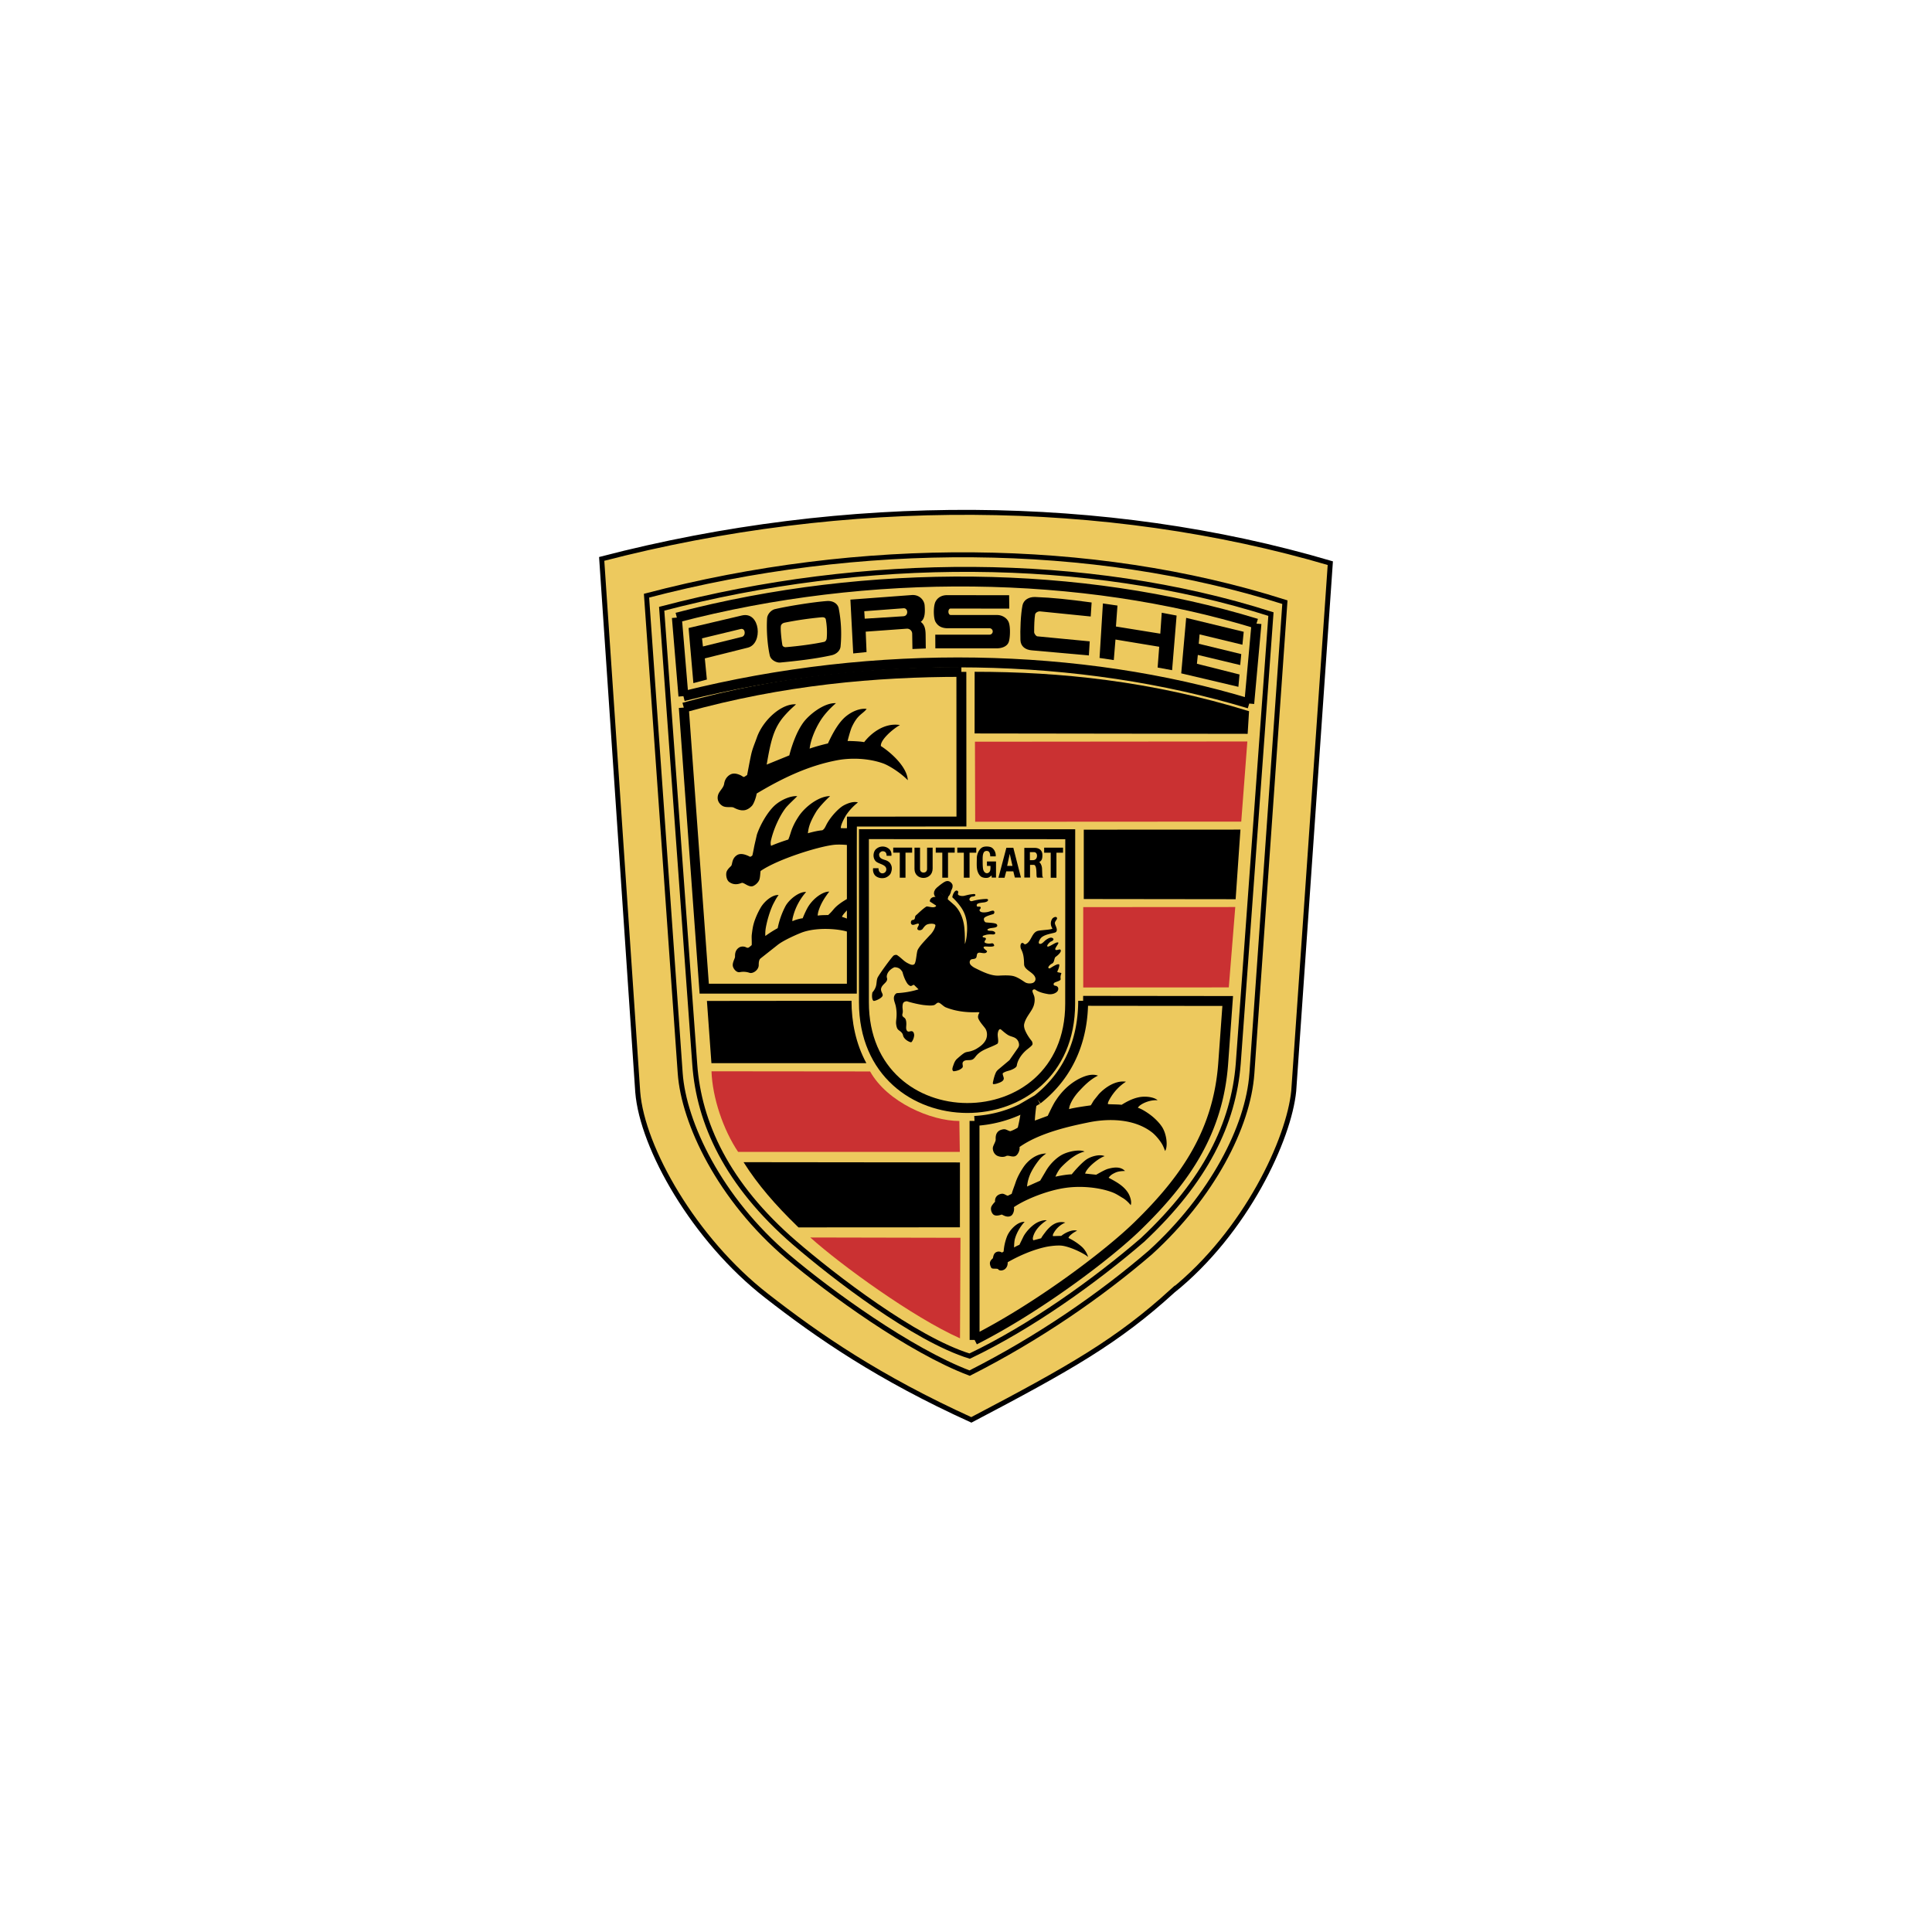 <svg xmlns="http://www.w3.org/2000/svg" width="2500" height="2500" viewBox="0 0 192.756 192.756" xmlns:v="https://vecta.io/nano"><style><![CDATA[.M{fill:#edc95e}.N{fill-rule:evenodd}.O{stroke-miterlimit:2.613}.P{stroke:#000}.Q{stroke-width:.989}.R{fill:#ca3132}]]></style><g class="P O"><g stroke-width=".495" class="M N"><path d="M116.969 128.814c-5.459 4.974-10.159 7.654-20.059 12.848-9.216-4.191-15.231-8.322-20.447-12.393-7.208-5.612-12.387-14.724-12.836-20.313l-3.596-53.195c24.363-6.333 50.277-6.189 72.694.426l-3.649 52.656c-.464 4.768-4.73 14.041-12.107 19.972z"/><path d="M124.901 107.099l3.293-47.021c-19.292-6.144-42.4-6.235-63.691-.646l3.361 47.637c.35 4.95 3.916 12.521 10.752 18.323 4.114 3.494 12.174 9.357 18.127 11.604 6.859-3.47 13.095-7.784 18.037-12.043 6.13-5.582 9.749-12.524 10.121-17.853z"/><path d="M113.99 123.711c-4.738 4.085-11.117 8.664-17.247 11.588-5.474-1.694-13.565-7.936-17.458-11.293-6.79-5.862-9.551-11.998-9.968-17.799l-3.301-45.472c20.272-5.324 42.4-5.324 60.786.532l-3.262 44.865c-.471 5.967-3.246 11.671-9.55 17.579z"/></g><path d="M67.531 61.618l.654 7.837m0 0c19.352-4.837 39.624-4.351 56.452.737m0 0l.722-7.974m0 0c-17.436-5.346-38.605-5.635-57.828-.6" fill="none" class="Q"/></g><g class="N"><path d="M115.655 64.527l-4.364-.721-.168 2.05-1.421-.212.335-5.438 1.453.212-.153 2.089 4.426.714.144-2.089 1.483.282-.449 5.452-1.444-.266zM94.59 62.682c-.532 0-.958-.144-1.239-.615-.243-.387-.243-1.648 0-2.066.266-.486.745-.623 1.141-.623l6.189.008.016 1.336-5.855-.008c-.289 0-.297.646.023.646h4.615c.54 0 1.019.327 1.171.751.167.456.137 1.489 0 1.914-.129.426-.616.66-1.225.66H93.32l-.008-1.366h5.437a.32.32 0 0 0 0-.638H94.59zm-3.58.543a.51.51 0 0 0-.532-.501l-4.106.297.084 2.035-1.33.137-.282-5.369 6.114-.456c.791-.06 1.255.531 1.292 1.025.046.585.069 1.336-.388 1.648.38.281.479.699.487 1.283l.016 1.374-1.331.054z"/><path d="M90.137 61.483c.524-.031.479-.843 0-.797l-3.909.296.046.744z" class="M"/><path d="M77.333 60.77c1.255-.296 3.825-.706 5.171-.805.616-.045 1.095.273 1.179.752a13.32 13.32 0 0 1 .182 3.767c-.038.44-.418.789-.92.896-1.726.38-3.665.585-5.103.721-.365.038-.943-.25-1.041-.706-.251-1.109-.343-2.658-.266-3.722.031-.394.396-.812.798-.904z"/><path d="M82.217 64.04c.175-.039.251-.228.266-.365a7.28 7.28 0 0 0-.092-1.876c-.03-.144-.152-.236-.425-.213a35.13 35.13 0 0 0-3.688.539c-.258.061-.358.213-.373.35-.046.357.061 1.336.152 1.883.023.13.19.22.319.213 1.316-.106 2.868-.318 3.84-.531z" class="M"/><path d="M103.779 60.996c-.289-.008-.486.167-.509.319-.069.448-.092 1.025-.092 1.777 0 .099.167.372.312.395l5.232.501-.084 1.405-5.687-.508c-.647-.046-1.118-.395-1.142-1.017-.038-1.025.024-2.575.206-3.478.121-.554.654-.843 1.254-.827 1.817.069 3.262.228 5.642.547l-.091 1.398-5.042-.509zm-29.755.408c1.84-.433 2.121 2.833.585 3.212l-4.289 1.071.205 2.111-1.346.357-.479-5.498z"/><path d="M74.002 63.543c.441-.099.38-.889-.092-.79l-3.87.934.091.812z" class="M"/><path d="M119.508 65.342l-.091.881 4.251 1.071-.114 1.23-5.703-1.343.494-5.536 5.741 1.389-.129 1.291-4.274-1.032-.084.934 4.243 1.033-.107 1.093z"/></g><path d="M84.989 89.466v-4.609l.005-1.943.002-.942 10.927-.008-.007-14.929m0 0c-8.502 0-17.816.804-27.694 3.562m0 0l2.038 28.043h14.729v-9.173" fill="none" class="O P Q"/><g class="N"><path d="M84.974 84.408c0-.099-1.209-.19-1.81-.115-1.597.19-5.589 1.443-7.277 2.605-.038.099-.031.653-.144.911-.099.235-.35.478-.593.585-.434.189-.936-.387-1.156-.304-.228.083-.715.281-1.24-.091-.235-.167-.357-.638-.273-.987.076-.251.289-.448.457-.608.152-.152.045-.736.593-1.086.38-.242.905-.045 1.308.167.091-.031.152-.068.22-.129.053-.16.137-.646.213-1.026l.243-1.055c.304-.919 1.034-2.24 1.795-2.931.601-.531 1.536-.957 2.228-.911-.069.106-.928.873-1.179 1.215-.593.789-1.14 2.004-1.399 3.037-.092.349-.092.479-.031.706.563-.251 1.292-.493 1.719-.631.167-.372.258-.797.403-1.139.228-.532.373-.76.608-1.132.677-1.048 2.106-2.081 3.163-2.058-.35.304-1.08 1.063-1.368 1.518-.235.38-.456.79-.624 1.215-.144.38-.19.661-.228.972.547-.159 1.087-.273 1.437-.296.236-.129.312-.38.441-.615.403-.752 1.193-1.595 1.696-1.868.403-.22.996-.433 1.422-.296-.442.345-.829.754-1.148 1.215-.22.349-.578 1.025-.563 1.344.373.03.859.011 1.072-.043l.016 1.828.005-1.944zm-4.842-12.3c.578-.804 2.098-2.019 3.27-1.951-.639.554-1.202 1.169-1.597 1.822-.517.843-.936 1.899-1.026 2.711.387-.144 1.3-.402 1.825-.516.464-1.01 1.072-2.126 1.825-2.726.539-.433 1.315-.805 2.038-.721-.167.235-.441.418-.647.608-.373.326-.631.767-.837 1.215-.152.334-.411 1.336-.418 1.382.524-.008 1.453.053 1.65.114.616-.805 1.962-1.974 3.574-1.709-.7.38-1.977 1.488-1.901 2.096 1.049.676 2.615 2.096 2.684 3.409-.715-.744-1.893-1.481-2.486-1.686-1.422-.501-3.118-.57-4.532-.312-2.95.554-5.558 1.83-8.06 3.326-.061.403-.282 1.01-.464 1.215s-.456.403-.752.449c-.373.06-.753-.091-1.072-.258-.205-.114-.745.031-1.087-.153-.236-.121-.601-.463-.502-1.002.084-.478.563-.767.631-1.223.099-.668.585-.957.837-1.002.273-.054.555.038.806.151.106.053.22.145.32.175.099-.031.243-.152.327-.19.023-.077.273-1.466.41-2.073s.373-1.125.571-1.693c.593-1.686 2.426-3.387 3.893-3.296-.076.107-.548.448-1.202 1.207-1.057 1.238-1.323 2.552-1.719 4.807l2.258-.919a13 13 0 0 1 .7-2.043c.19-.425.418-.844.684-1.216z"/><path d="M124.448 73.976l-27.177.024.023 7.988 26.546-.015z" class="R"/><path d="M103.517 109.71c-.19.766-.282 2.057-.266 2.089l1.278-.471c.03-.046.571-1.223.814-1.542.57-.881 1.337-1.633 2.273-2.134.586-.297 1.3-.57 1.932-.334-.829.394-1.475 1.108-1.864 1.518-.357.38-.776.941-.966 1.518-.031.099-.061.304-.061.304.387-.121 1.627-.304 2.144-.373.061-.008.22-.349.342-.516l.487-.607c.624-.676 1.681-1.398 2.707-1.239-.563.357-1.179.927-1.673 1.823-.069.137-.159.327-.121.41.152.031.905.016 1.361.07.524-.327 1.08-.616 1.681-.744.676-.153 1.558-.031 1.909.288-.411-.023-.799.054-1.171.198-.213.084-.639.282-.799.554.404.114 1.065.547 1.483.896.289.242.639.592.859.912.555.751.669 2.102.373 2.506-.083-.236-.175-.47-.303-.692-.267-.447-.686-.933-1.043-1.2-1.726-1.313-4.213-1.381-6.242-.972-1.743.358-4.883 1.011-6.935 2.468.053.259-.108.691-.343.859-.312.227-.753-.084-.981.038-.311.159-.699.06-.859-.008-.274-.115-.456-.395-.479-.722-.023-.258.228-.57.282-.85.024-.115-.099-.676.381-.965.091-.053.365-.152.554-.121.19.038.343.159.532.19a3.74 3.74 0 0 0 .738-.357c.153-.585.266-1.261.343-1.861z"/></g><path d="M101.882 110.643a12.26 12.26 0 0 1-4.654 1.193m0 0l.008 21.847m0 0c6.349-3.219 13.314-8.489 16.28-11.382 4.798-4.671 8.03-9.402 8.523-16.222m0 .001l.449-6.211-14.424-.016m.001-.001c0 3.524-1.171 7.173-4.553 9.84m0 0l-1.629.951" fill="none" class="O P Q"/><g class="N"><path d="M103.779 117.793l.639-1.079c.479-.767 1.171-1.336 1.643-1.556.646-.311 1.688-.494 2.151-.266-.51.122-.897.357-1.255.608-.365.25-1.08.904-1.262 1.177a3.88 3.88 0 0 0-.395.721c.577-.128 1.27-.235 1.627-.235.259-.327.943-1.108 1.453-1.473.411-.289 1.285-.577 1.832-.342-.524.167-1.452.896-1.794 1.42a1.35 1.35 0 0 0-.159.319l1.102.115c.03 0 .821-.486 1.178-.585.465-.129 1.225-.296 1.703.213-.349.007-.677.037-.935.152-.372.167-.532.289-.699.523.73.387 1.491.79 1.94 1.505.158.25.402.843.265 1.23-.228-.289-.54-.57-.79-.714-.357-.205-.616-.402-1.05-.57-1.361-.509-3.141-.646-4.563-.456-1.839.236-4.098 1.148-5.253 1.937.076.356-.099.774-.304.873-.433.22-.851-.152-.928-.129-.115.038-.465.159-.715.054-.25-.099-.41-.54-.311-.821.075-.212.38-.516.38-.516-.046-.463.258-.743.677-.797.236-.023.403.16.593.198l.388-.19c.107-.38.266-.767.372-1.086.175-.539.434-1.017.761-1.518.47-.722 1.308-1.405 2.304-1.421-.304.236-.479.365-.669.601-.327.41-.578.782-.806 1.222-.205.387-.395.965-.427 1.473l1.308-.584zm-.147 4.107c.258-.106.532-.182.806-.152-.639.41-1.225 1.01-1.384 1.723-.015.077-.015.228.054.274l.768-.204c.076-.159.266-.41.395-.577.456-.608 1.11-1.215 2.014-.987a2.41 2.41 0 0 0-1.194 1.108c-.045.084-.076.242-.016.242l.814-.023c.266-.236 1.042-.684 1.574-.516-.265.125-.509.292-.722.494-.053.061-.122.137-.137.228.471.235.889.501 1.278.836.205.174.502.501.684 1.062-.456-.394-1.947-1.1-2.76-1.139-.532-.023-1.194.076-1.528.152-1.285.289-2.609.866-3.741 1.512.007.22-.031.486-.282.691-.167.137-.532.205-.669.008-.075-.107-.571.007-.677-.129 0 0-.129-.198-.145-.433-.015-.25.153-.402.29-.531.038-.045.031-.47.349-.616.198-.091.396-.06.564.046.069-.038.121-.076.166-.106.038-.494.13-.95.312-1.443.251-.699 1.072-1.55 1.78-1.519-.478.516-.867 1.231-.996 1.823a4.93 4.93 0 0 0-.053.737 3.46 3.46 0 0 1 .531-.266l.411-.844c.29-.531.936-1.215 1.514-1.45z"/><path d="M70.987 106.883c.091 2.642 1.171 5.832 2.654 8.042h22.12l-.046-3.084c-2.844 0-7.186-1.875-8.904-4.942z" class="R"/></g><path d="M86.194 99.991c0 14.049 20.576 14.049 20.576.145m0 0l.008-16.904-20.584-.007v16.766" fill="none" class="O P Q"/><g class="N"><path d="M92.823 93.259c.243-.266.457-.616.502-.912.038-.243-.646-.227-.898-.076-.137.084-.266.25-.373.403-.076.114-.35.205-.486.076-.145-.137.114-.372.107-.516 0-.242-.464.122-.677.023-.144-.069-.152-.288-.053-.417.053-.069.205-.038.274-.114s.069-.189.092-.289c.031-.114.152-.167.228-.25.289-.281.837-.759.943-.752.25.023.608.152.828.038.046-.022.129-.098.053-.144l-.593-.387c-.006-.124.044-.244.136-.327.274-.243.7-.076 1.057-.129.25-.038.487-.137.669-.312.046.182-.069.365-.069.554l.685.6c.654.653.935 1.602.981 2.437.038.387.038.782.038 1.428.107-.273.175-.676.198-1.025.099-1.033-.061-1.952-.646-2.734-.238-.33-.508-.635-.806-.911.031-.304.29-.82.532-.631.16.122-.076.304.092.41.183.114.449.099.563.076.266-.068.525-.136.767-.159.115-.008.304-.061.343.053.031.076-.053.129-.137.159-.099.031-.25.008-.335.092-.069.068-.137.144-.114.242.03.114.152.175.273.137.459-.127.931-.198 1.407-.213.251 0 .198.182.076.251a.9.9 0 0 1-.297.091c-.449.053-.783.084-.73.342.038.174.319.007.38.136.069.137-.121.213-.106.304.045.288.601.228.859.167.19-.046.494-.197.586-.076.083.106.015.273-.092.304-.274.076-.745.212-.875.365-.121.144.024.44.167.455.327.038.685.038.943.114.099.03.183.099.183.205 0 .114-.115.152-.205.182-.175.053-.471.053-.632.121-.053.023-.159.061-.144.122.045.114.274.084.464.106.107.008.312.091.312.205 0 .122-.107.159-.298.145-.297-.023-.57.015-.699.068-.039.015-.266.045-.259.152.016.128.259.045.319.174.054.121-.114.19-.128.342 0 .061.03.091.091.114.198.084.426.076.623.038.205-.038.282.235.229.266-.267.144-.86-.008-.997.076-.19.122.319.395.304.456-.016.068-.076.136-.122.152-.257.099-.592-.091-.782.015-.159.099-.091.349-.19.479-.122.159-.396.091-.517.182-.159.114-.167.387.008.554a1.61 1.61 0 0 0 .441.303c.791.395 1.612.79 2.38.737.395-.023 1.041-.045 1.399.046.464.114.934.47 1.179.622.197.121.516.153.768.062a.42.42 0 0 0 .266-.456c-.115-.608-1.118-.797-1.134-1.405-.015-.698-.075-1.078-.304-1.519-.083-.167-.099-.554.1-.607.159-.038.212.183.342.129.586-.228.609-1.155 1.217-1.329.357-.099 1.558-.114 1.46-.266a.85.85 0 0 1 0-.957c.091-.121.343-.243.441-.121.137.159-.205.349-.182.585.023.22.342.645.099.873-.145.136-1.233.182-1.552.668-.198.296-.22.532.016.509.19-.023.349-.25.523-.38.312-.227.564-.319.739-.152.091.084-.031.243-.198.289-.137.046-.471.403-.381.493.137.144.897-.516 1.088-.379.099.076-.374.562-.29.691.099.159.419-.091.517.031.144.182-.251.539-.479.698-.174.114-.107.539-.357.668-.282.137-.411.379-.381.417.031.061.099.106.205.038.311-.198.699-.433.859-.372.091.038-.037.47-.152.675s.464.092.38.266c-.072.159-.093.337-.061.509.046.236-.623.289-.684.448-.069.183.068.228.137.236.403.061.349.432.19.592-.212.213-.578.297-.897.243-.274-.046-.89-.16-1.254-.433-.115-.083-.282-.023-.305.091-.023.129.115.365.175.563.084.296.038.668-.061.957-.212.6-.783 1.1-.943 1.822-.038.191.016.426.092.609.166.394.41.767.684 1.1.038.107.091.228.046.327-.061.152-.533.478-.669.608-.433.402-.806.927-.89 1.496-.031.204-.47.41-.768.494-.22.06-.448.121-.631.265-.023.167.076.312.099.478.038.289-.327.433-.609.524-.133.051-.275.08-.418.083-.053 0-.069-.091-.061-.136.083-.395.159-.714.311-1.04.062-.122.16-.221.259-.304l1.087-.912.852-1.223c.075-.114.106-.212.106-.296a.82.82 0 0 0-.266-.608c-.212-.19-.524-.22-.76-.343-.304-.151-.745-.577-.806-.608-.167-.083-.266.22-.289.395-.038.266.045.516.038.782 0 .122-.016.191-.076.266-.714.41-1.604.562-2.129 1.215-.092.114-.174.236-.297.319-.298.205-.791-.031-1.012.289-.099.145.016.335-.023.494-.023.091-.198.212-.334.281a1.7 1.7 0 0 1-.578.144c-.22-.106-.084-.417-.008-.638.076-.228.183-.455.358-.608.259-.227.585-.515.791-.616.174-.083.441-.083.653-.166a2.32 2.32 0 0 0 .631-.304c.312-.197.601-.44.776-.775.198-.379.175-.887-.076-1.214-.228-.297-.494-.585-.646-.92-.084-.182-.024-.432.107-.6-.008-.007-.099-.069-.153-.053-1.087.046-2.189-.075-3.201-.478-.266-.107-.54-.448-.73-.47-.175-.024-.282.197-.456.242-.282.076-.647.031-.973 0-.38-.038-1.171-.205-1.742-.387-.091.016-.19.031-.273.084-.122.083-.144.265-.152.418-.015.204.046.394.023.607-.007.107-.068.221-.038.32.031.121.152.174.235.25.137.129.16.394.16.607 0 .236-.084.547.114.707.122.099.289-.031.441 0 .167.03.22.235.228.394a1.33 1.33 0 0 1-.243.668c-.069.069-.183.016-.266-.023-.22-.099-.426-.258-.547-.47-.053-.092-.053-.205-.107-.303-.084-.167-.236-.266-.388-.381-.182-.137-.22-.386-.251-.608-.023-.204.016-.403.031-.608.039-.407.013-.817-.076-1.215-.069-.303-.235-.608-.16-.911.038-.145.137-.281.274-.342.737-.038 1.468-.16 2.167-.381l-.456-.448c-.115 0-.205.115-.32.115-.122 0-.289-.174-.334-.236-.236-.349-.388-.751-.494-1.161-.099-.159-.22-.32-.403-.395-.127-.055-.264-.082-.403-.076-.381.167-.73.494-.761.912-.008.107.053.198.038.303-.023.183-.16.304-.289.433s-.251.258-.304.44c-.046.152.008.311.076.456.046.099.099.197.061.303-.092.25-.692.509-.867.509-.061 0-.114-.083-.137-.152-.069-.228-.053-.47-.008-.699a1.56 1.56 0 0 0 .35-.607c.091-.303.046-.63.19-.912.38-.645 1.353-1.935 1.544-2.126.084-.084.289-.129.373-.076.411.266.654.593 1.049.797.213.106.479.266.67.114s.22-1.169.342-1.428c.219-.45.835-1.042 1.26-1.521zm7.569-6.325l-.167.638h-.609l.791-2.992h.692l.76 2.97h-.608l-.152-.615zm-1.598-1.495c.008-.197-.053-.455-.212-.516-.168-.061-.343-.008-.418.106-.13.213-.13.501-.122.941 0 .266.008.639.061.813.129.403.471.426.639.175.084-.121.084-.357.076-.569h-.35v-.441h.905v1.61h-.433v-.22c-.008.016-.198.159-.29.205-.152.068-.44.068-.676-.031-.198-.083-.387-.349-.471-.69-.083-.358-.046-.821-.046-1.216.008-.417.228-.881.532-1.055.213-.122.609-.122.86-.031.304.107.539.547.494.919h-.547zm-10.186-.814c.243.152.373.433.328.76h-.48c0-.304-.129-.449-.387-.456-.16-.008-.358.175-.358.312-.008.402.35.486.593.562.182.054.403.167.509.327.198.288.22.593.061.987-.076.189-.365.417-.608.47-.274.061-.609.031-.882-.175-.22-.167-.32-.494-.274-.79h.54c0 .145.023.25.084.342.046.061.129.159.274.167a.39.39 0 0 0 .418-.433c-.031-.463-.806-.494-1.072-.79-.32-.364-.22-.949.039-1.185a.98.98 0 0 1 1.216-.098zm15.354 1.98l.031.775c.008.076.083.174.083.182h-.571c-.075 0-.083-.137-.091-.25-.015-.304.016-1.025-.281-1.025h-.366v1.268h-.571v-2.962h1.027c.516 0 .776.297.776.699 0 .266-.008.577-.312.706.159.152.25.38.274.608z"/><path d="M103.18 85.02h-.427v.798h.312c.518 0 .51-.798.115-.798z" class="M"/><path d="M90.342 87.567h-.571v-2.498h-.654v-.501h1.886v.501h-.661zm3.671 0v-2.498h-.654v-.501h1.893v.501h-.669v2.498zm1.496-2.999h1.893v.509h-.669v2.49h-.571v-2.49h-.654zm9.892.509v2.498h-.571v-2.498h-.655v-.508h1.886v.508zm-12.906 1.629v-2.134h.554v2.081c0 1.245-1.81 1.245-1.81.038v-2.119h.554v2.141c.001.464.701.464.701-.008z"/></g><path d="M93.775 88.947c.167-.144.403-.342.677-.516.243-.16-.031.205-.046.357-.046.41-.358.455-.7.38-.061-.015-.038-.129.069-.22" fill="none" class="O P Q"/><g class="N"><path d="M108.074 98.521l14.524-.008.646-8.018-15.17.008zm-12.249 24.974l-14.98-.031c3.087 2.771 10.235 7.959 14.934 10.062z" class="R"/><path d="M84.99 91.872v1.284c-.593-.44-3.346-.759-5.042-.099-.41.159-1.749.736-2.357 1.215l-1.711 1.352c-.168.136-.182.433-.182.661 0 .501-.586.881-.913.774a1.86 1.86 0 0 0-.966-.069c-.358.076-.677-.372-.707-.63-.046-.319.206-.736.22-.873.015-.129-.069-.638.403-.949.213-.137.51-.129.722-.015.062.036.136.047.205.03.076-.03.282-.212.335-.258.023-.303-.023-.782.008-1.047.068-.517.099-.812.258-1.314a7.6 7.6 0 0 1 .654-1.42c.396-.646 1.179-1.268 1.764-1.215-.228.304-.304.463-.471.775-.312.57-.601 1.511-.737 2.148-.092.41-.137.729-.115 1.162a11.63 11.63 0 0 1 1.232-.782c.151-.753.406-1.482.76-2.164.38-.721 1.407-1.504 2.076-1.443a5.98 5.98 0 0 0-1.247 2.241c-.069.242-.152.523-.114.676.25-.136.768-.273 1.019-.296.167-.418.395-.919.586-1.215.593-.912 1.528-1.466 2.061-1.443-.418.562-.776 1.071-1.034 1.822-.077.22-.114.456-.114.57.327-.054.836-.054 1.042-.054.554-.497.499-.634 1.11-1.1.38-.297 1.087-.699 1.254-.73v.898c-.29.259-.875.815-.989 1.104.252.092.754.247.99.406z"/><path d="M101.015 86.39l-.273-1.2-.258 1.2z" class="M"/><path d="M123.76 82.769l-15.631.007v6.92l15.151.019.461-6.672zm.719-9.555l.139-2.256c-9.809-3.027-18.878-3.934-27.378-3.934l-.004 6.153zm-38.042 32.858c-1.062-1.962-1.482-4.116-1.482-6.225l-14.425.016.449 6.211zm9.334 16.377l.003-6.474-21.587-.024c1.402 2.237 3.201 4.291 5.301 6.334l.178.173z"/></g></svg>
